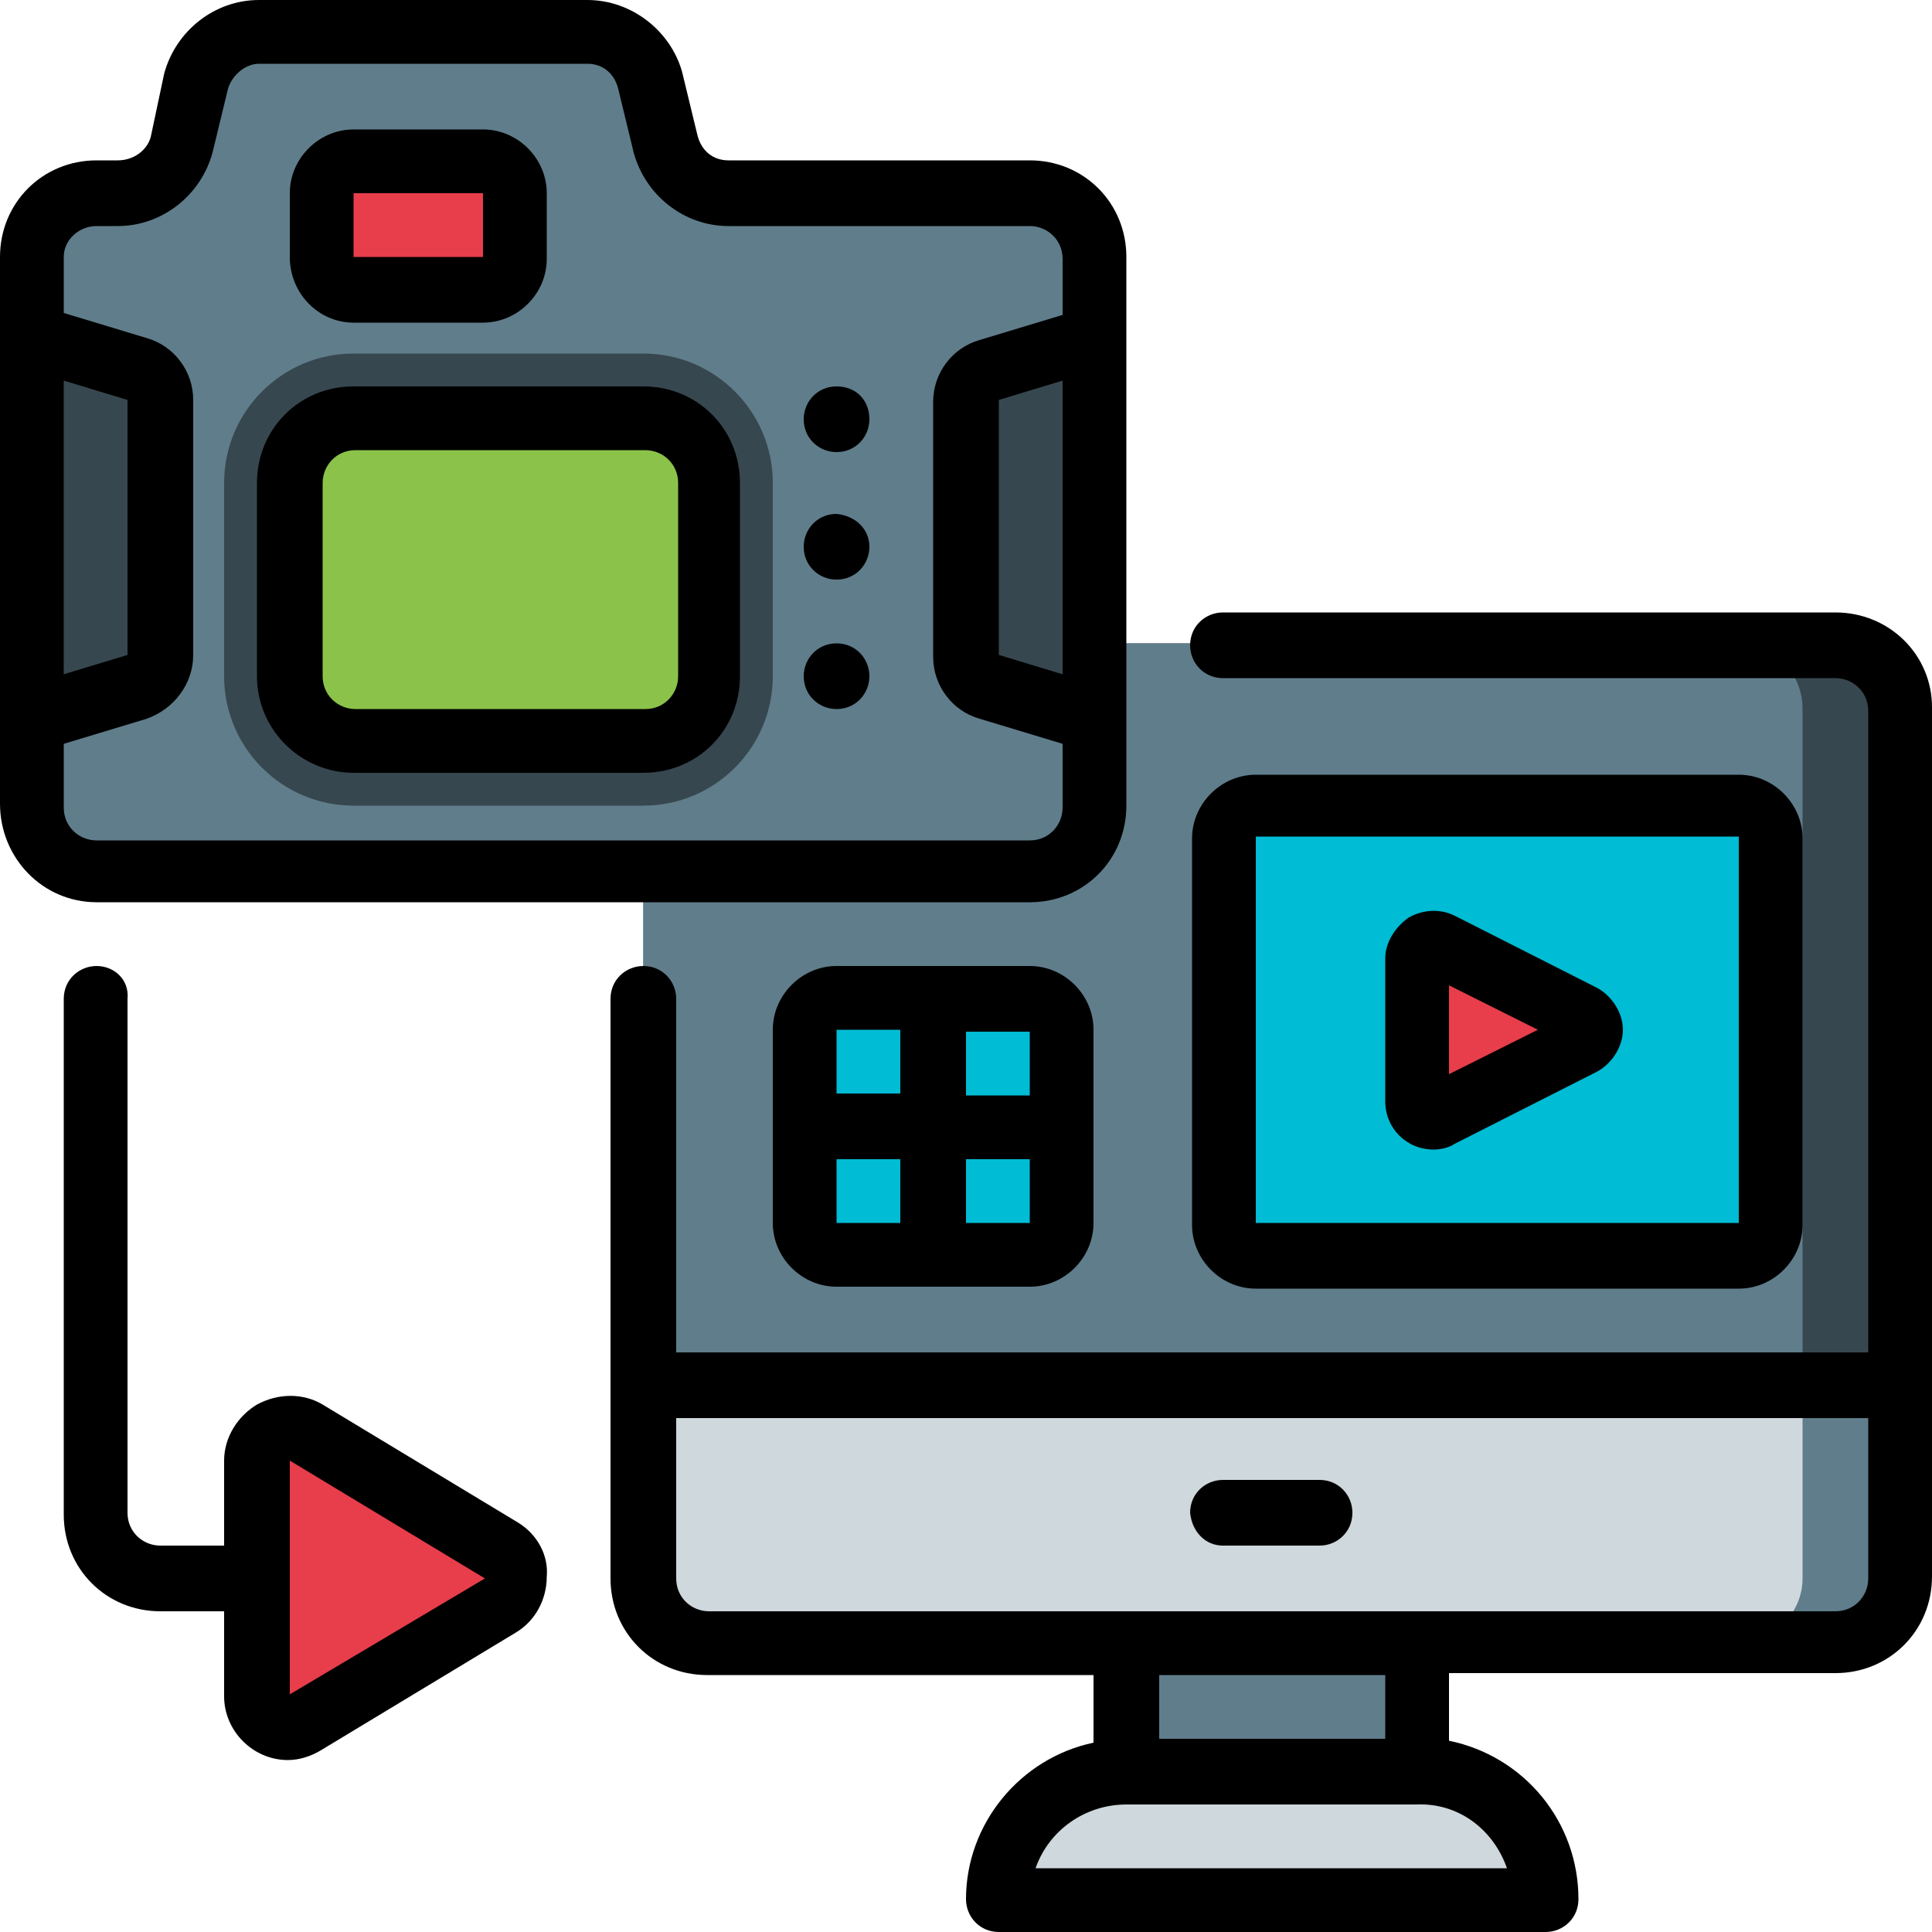 <?xml version="1.0" encoding="utf-8"?>
<!-- Generator: Adobe Illustrator 22.0.0, SVG Export Plug-In . SVG Version: 6.00 Build 0)  -->
<svg version="1.1" id="Layer_1" xmlns="http://www.w3.org/2000/svg" xmlns:xlink="http://www.w3.org/1999/xlink" x="0px" y="0px"
	 viewBox="0 0 100 100" style="enable-background:new 0 0 100 100;" xml:space="preserve">
<style type="text/css">
	.st0{fill:#607D8B;}
	.st1{fill:#37474F;}
	.st2{fill:#CFD8DC;}
	.st3{fill:#8BC34A;}
	.st4{fill:#E83D4B;}
	.st5{fill:#00BCD4;}
</style>
<g>
	<path class="st0" d="M58.3,83.3h15v10h-15C58.3,93.3,58.3,83.3,58.3,83.3z"/>
	<path class="st1" d="M98.3,36.7v35h-65V33.3H95C96.8,33.3,98.3,34.8,98.3,36.7z"/>
	<path class="st0" d="M93.3,36.7v35h-60V33.3H90C91.8,33.3,93.3,34.8,93.3,36.7z"/>
	<path class="st0" d="M98.3,71.7v10c0,1.8-1.5,3.3-3.3,3.3H36.7c-1.8,0-3.3-1.5-3.3-3.3v-10H98.3z"/>
	<path class="st2" d="M93.3,71.7v10c0,1.8-1.5,3.3-3.3,3.3H36.7c-1.8,0-3.3-1.5-3.3-3.3v-10H93.3z"/>
	<path class="st2" d="M58.3,91.7h15c3.7,0,6.7,3,6.7,6.7H51.7C51.7,94.7,54.7,91.7,58.3,91.7z"/>
	<path class="st0" d="M53.3,45H5c-1.8,0-3.3-1.5-3.3-3.3V13.3C1.7,11.5,3.2,10,5,10h1.1C7.7,10,9,9,9.4,7.5l0.8-3.3
		c0.4-1.5,1.7-2.5,3.2-2.5h17c1.5,0,2.9,1,3.2,2.5l0.8,3.3C34.9,9,36.2,10,37.7,10h15.6c1.8,0,3.3,1.5,3.3,3.3v28.3
		C56.7,43.5,55.2,45,53.3,45z"/>
	<path class="st1" d="M2.1,37.1l5-1.6c0.7-0.2,1.2-0.9,1.2-1.6V20.7c0-0.7-0.5-1.4-1.2-1.6l-5-1.6C2.1,17.5,2.1,37.1,2.1,37.1z"/>
	<path class="st1" d="M56.7,37.1l-5.4-1.6C50.5,35.4,50,34.7,50,34V20.7c0-0.7,0.5-1.4,1.3-1.6l5.4-1.6V37.1z"/>
	<path class="st1" d="M40,25v10c0,3.7-3,6.7-6.7,6.7h-15c-3.7,0-6.7-3-6.7-6.7V25c0-3.7,3-6.7,6.7-6.7h15C37,18.3,40,21.3,40,25z"/>
	<path class="st3" d="M18.3,21.7h15c1.8,0,3.3,1.5,3.3,3.3v10c0,1.8-1.5,3.3-3.3,3.3h-15c-1.8,0-3.3-1.5-3.3-3.3V25
		C15,23.2,16.5,21.7,18.3,21.7z"/>
	<path class="st4" d="M25,8.3h-6.7c-0.9,0-1.7,0.7-1.7,1.7v3.3c0,0.9,0.7,1.7,1.7,1.7H25c0.9,0,1.7-0.7,1.7-1.7V10
		C26.7,9.1,25.9,8.3,25,8.3z"/>
	<path class="st5" d="M65,41.7h25c0.9,0,1.7,0.7,1.7,1.7v20c0,0.9-0.7,1.7-1.7,1.7H65c-0.9,0-1.7-0.7-1.7-1.7v-20
		C63.3,42.4,64.1,41.7,65,41.7z"/>
	<path class="st4" d="M73.3,49.7V57c0,0.3,0.2,0.6,0.4,0.7s0.6,0.2,0.8,0l7.3-3.7c0.3-0.1,0.5-0.4,0.5-0.7s-0.2-0.6-0.5-0.7
		l-7.3-3.7c-0.3-0.1-0.6-0.1-0.8,0S73.3,49.4,73.3,49.7z"/>
	<g>
		<path class="st5" d="M41.7,51.7h6.7v6.7h-6.7V51.7z"/>
		<path class="st5" d="M48.3,51.7H55v6.7h-6.7V51.7z"/>
		<path class="st5" d="M41.7,58.3h6.7V65h-6.7V58.3z"/>
		<path class="st5" d="M48.3,58.3H55V65h-6.7V58.3z"/>
	</g>
	<path class="st4" d="M13.3,75.6v12.1c0,0.6,0.3,1.2,0.8,1.4c0.5,0.3,1.2,0.3,1.7,0l10.2-6c0.5-0.3,0.8-0.8,0.8-1.4
		s-0.3-1.1-0.8-1.4l-10.1-6.1c-0.5-0.3-1.2-0.3-1.7,0S13.3,75,13.3,75.6z"/>
	<path d="M95,31.7H63.3c-0.9,0-1.7,0.7-1.7,1.7c0,0.9,0.7,1.7,1.7,1.7H95c0.9,0,1.7,0.7,1.7,1.7V70H35V51.7c0-0.9-0.7-1.7-1.7-1.7
		c-0.9,0-1.7,0.7-1.7,1.7v30c0,2.8,2.2,5,5,5h20v3.5C52.8,91,50,94.4,50,98.3c0,0.9,0.7,1.7,1.7,1.7H80c0.9,0,1.7-0.7,1.7-1.7
		c0-4-2.8-7.4-6.7-8.2v-3.5h20c2.8,0,5-2.2,5-5v-45C100,33.9,97.8,31.7,95,31.7z M78,96.7H53.6c0.7-2,2.6-3.3,4.7-3.3h15
		C75.5,93.3,77.3,94.7,78,96.7z M71.7,90H60v-3.3h11.7V90z M96.7,81.7c0,0.9-0.7,1.7-1.7,1.7H36.7c-0.9,0-1.7-0.7-1.7-1.7v-8.3h61.7
		V81.7z"/>
	<path d="M63.3,80h5c0.9,0,1.7-0.7,1.7-1.7c0-0.9-0.7-1.7-1.7-1.7h-5c-0.9,0-1.7,0.7-1.7,1.7C61.7,79.3,62.4,80,63.3,80z"/>
	<path d="M5,46.7h48.3c2.8,0,5-2.2,5-5V13.3c0-2.8-2.2-5-5-5H37.7c-0.8,0-1.4-0.5-1.6-1.3l-0.8-3.3C34.7,1.6,32.7,0,30.4,0h-17
		c-2.3,0-4.3,1.6-4.9,3.8L7.8,7.1C7.6,7.8,6.9,8.3,6.1,8.3H5c-2.8,0-5,2.2-5,5v28.3C0,44.4,2.2,46.7,5,46.7z M3.3,19.7l3.3,1v13.2
		l-3.3,1V19.7z M55,34.9l-3.3-1V20.7l3.3-1V34.9z M5,11.7h1.1c2.3,0,4.3-1.6,4.9-3.8l0.8-3.3c0.2-0.7,0.9-1.3,1.6-1.3h17
		c0.8,0,1.4,0.5,1.6,1.3l0.8,3.3c0.6,2.2,2.6,3.8,4.9,3.8h15.6c0.9,0,1.7,0.7,1.7,1.7v2.9l-4.3,1.3c-1.4,0.4-2.4,1.7-2.4,3.2V34
		c0,1.5,1,2.8,2.4,3.2l4.3,1.3v3.3c0,0.9-0.7,1.7-1.7,1.7H5c-0.9,0-1.7-0.7-1.7-1.7v-3.3l4.3-1.3C9,36.7,10,35.4,10,33.9V20.7
		c0-1.5-1-2.8-2.4-3.2l-4.3-1.3v-2.9C3.3,12.4,4.1,11.7,5,11.7z"/>
	<path d="M18.3,40h15c2.8,0,5-2.2,5-5V25c0-2.8-2.2-5-5-5h-15c-2.8,0-5,2.2-5,5v10C13.3,37.8,15.6,40,18.3,40z M16.7,25
		c0-0.9,0.7-1.7,1.7-1.7h15c0.9,0,1.7,0.7,1.7,1.7v10c0,0.9-0.7,1.7-1.7,1.7h-15c-0.9,0-1.7-0.7-1.7-1.7V25z"/>
	<path d="M18.3,16.7H25c1.8,0,3.3-1.5,3.3-3.3V10c0-1.8-1.5-3.3-3.3-3.3h-6.7C16.5,6.7,15,8.2,15,10v3.3
		C15,15.2,16.5,16.7,18.3,16.7z M18.3,10H25v3.3h-6.7V10z"/>
	<path d="M45,21.7c0,0.9-0.7,1.7-1.7,1.7c-0.9,0-1.7-0.7-1.7-1.7c0-0.9,0.7-1.7,1.7-1.7S45,20.7,45,21.7z"/>
	<path d="M45,28.3c0,0.9-0.7,1.7-1.7,1.7c-0.9,0-1.7-0.7-1.7-1.7c0-0.9,0.7-1.7,1.7-1.7C44.3,26.7,45,27.4,45,28.3z"/>
	<path d="M45,35c0,0.9-0.7,1.7-1.7,1.7c-0.9,0-1.7-0.7-1.7-1.7c0-0.9,0.7-1.7,1.7-1.7S45,34.1,45,35z"/>
	<path d="M26.8,78.8l-10.1-6.1c-1-0.6-2.3-0.6-3.4,0c-1,0.6-1.7,1.7-1.7,2.9V80H8.3c-0.9,0-1.7-0.7-1.7-1.7V51.7
		C6.7,50.7,5.9,50,5,50s-1.7,0.7-1.7,1.7v26.7c0,2.8,2.2,5,5,5h3.3v4.4c0,1.8,1.5,3.3,3.3,3.3c0.6,0,1.2-0.2,1.7-0.5l10.1-6.1
		c1-0.6,1.6-1.7,1.6-2.9C28.4,80.5,27.8,79.4,26.8,78.8L26.8,78.8z M15,87.7V75.6l10.1,6.1L15,87.7z"/>
	<path d="M65,66.7h25c1.8,0,3.3-1.5,3.3-3.3v-20c0-1.8-1.5-3.3-3.3-3.3H65c-1.8,0-3.3,1.5-3.3,3.3v20C61.7,65.2,63.2,66.7,65,66.7z
		 M65,43.3h25v20H65V43.3z"/>
	<path d="M82.6,51.1l-7.3-3.7c-0.8-0.4-1.7-0.3-2.4,0.1c-0.7,0.5-1.2,1.3-1.2,2.1V57c0,1.4,1.1,2.5,2.5,2.5c0.4,0,0.8-0.1,1.1-0.3
		l7.3-3.7c0.8-0.4,1.4-1.3,1.4-2.2S83.4,51.5,82.6,51.1L82.6,51.1z M75,55.6V51l4.6,2.3L75,55.6z"/>
	<path d="M48.3,50h-5c-1.8,0-3.3,1.5-3.3,3.3v10c0,1.8,1.5,3.3,3.3,3.3h10c1.8,0,3.3-1.5,3.3-3.3v-10c0-1.8-1.5-3.3-3.3-3.3H48.3z
		 M53.3,56.7H50v-3.3h3.3V56.7z M43.3,53.3h3.3v3.3h-3.3V53.3z M43.3,60h3.3v3.3h-3.3V60z M50,63.3V60h3.3v3.3H50z"/>
</g>
</svg>
